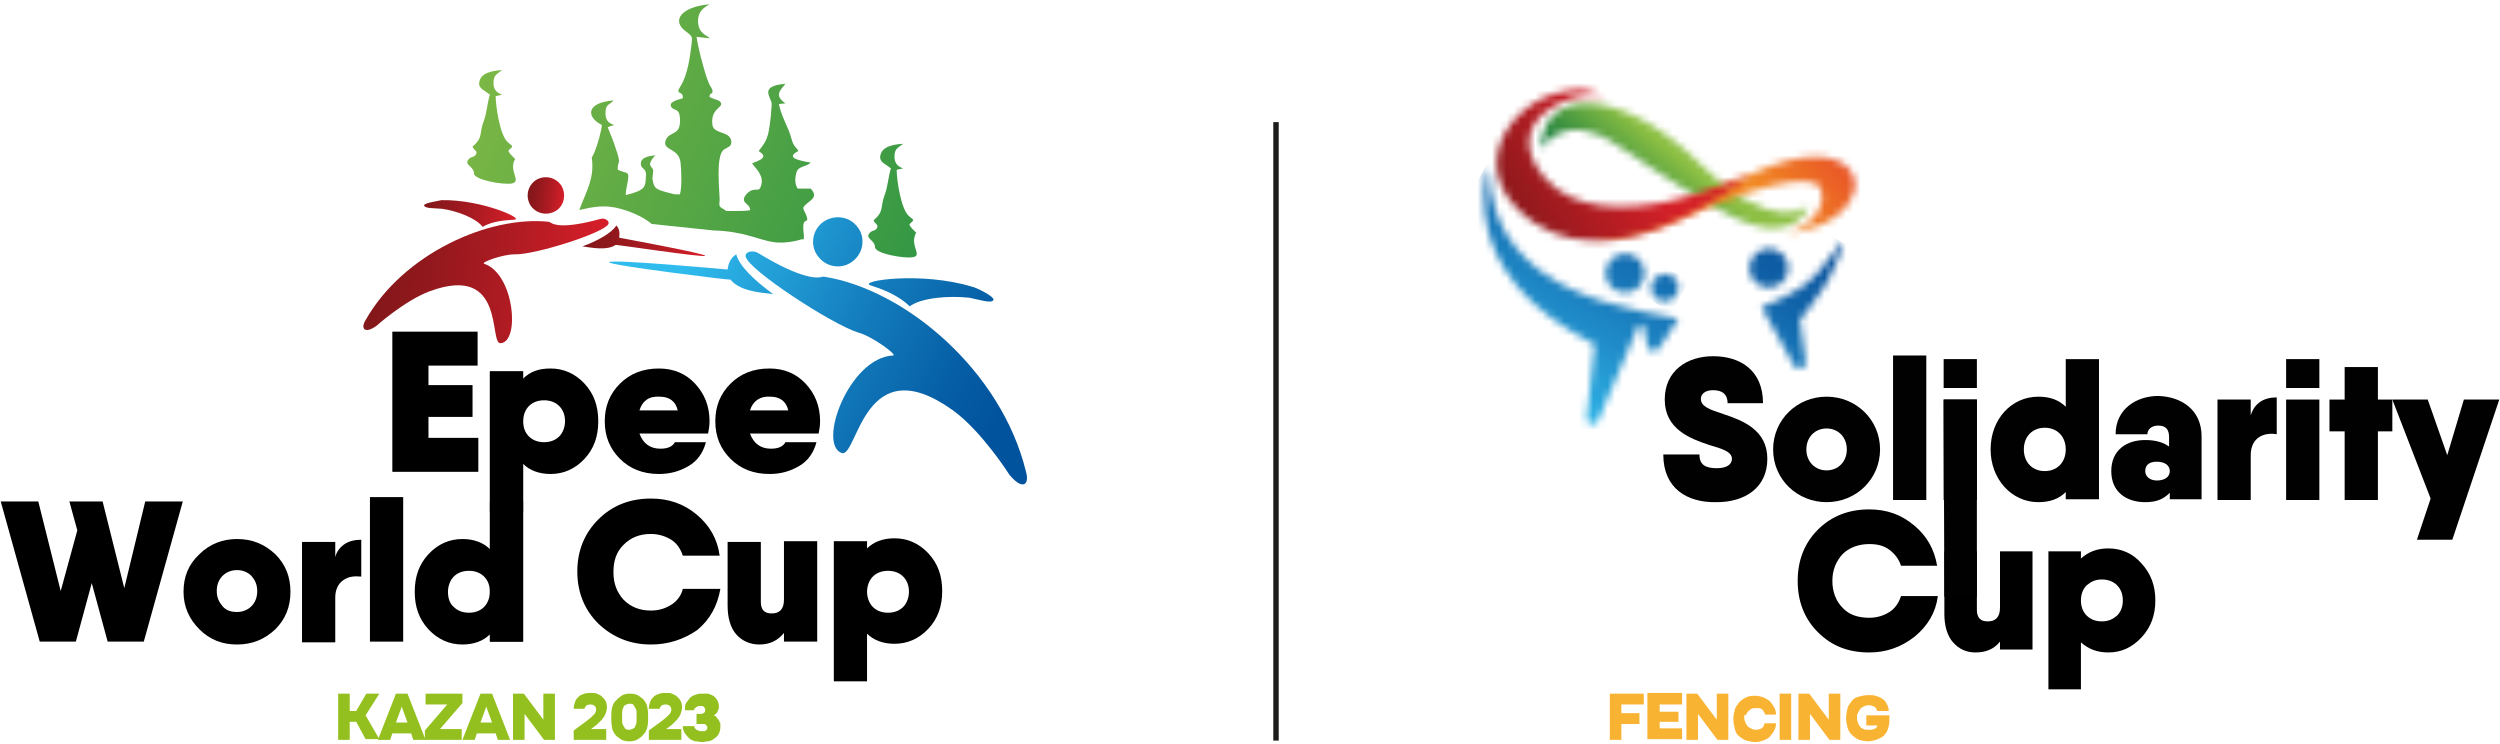 <?xml version="1.0" encoding="UTF-8"?> <svg xmlns="http://www.w3.org/2000/svg" width="346" height="103" viewBox="0 0 346 103" fill="none"> <path d="M230.2 62.9H235.2C235.2 64.3 236 64.8 237.6 64.8C239.1 64.8 239.7 64.2 239.7 63.5C239.7 62.5 238.3 62.1 236.6 61.6C233.9 60.7 230.4 59.4 230.4 55.3C230.4 51.3 233.5 49.3 237.1 49.3C240.8 49.3 244 51.2 244 55.8H239.1C239.1 54.7 238.5 54 237.1 54C235.9 54 235.4 54.6 235.4 55.2C235.4 56.3 236.7 56.7 238.5 57.3C241.2 58.2 244.6 59.5 244.6 63.5C244.6 67.5 241.5 69.5 237.6 69.5C233.5 69.6 230.2 67.6 230.2 62.9Z" fill="#010101"></path> <path d="M255.6 62.2C255.6 60.5 254.4 59.3 252.8 59.3C251.2 59.3 250 60.5 250 62.2C250 63.9 251.2 65.1 252.8 65.1C254.4 65.1 255.6 63.9 255.6 62.2ZM245.4 62.2C245.4 58.1 248.7 54.9 252.8 54.9C256.9 54.9 260.2 58.1 260.2 62.2C260.2 66.3 256.9 69.5 252.8 69.5C248.8 69.5 245.4 66.4 245.4 62.2Z" fill="#010101"></path> <path d="M266.6 49.2H262V69.2H266.6V49.2Z" fill="#010101"></path> <path d="M269 55.3H273.6V69.2H269V55.3ZM269 49.7H273.6V53.7H269V49.7Z" fill="#010101"></path> <path d="M285.9 62.2C285.9 60.4 284.7 59.2 283 59.2C281.3 59.2 280.1 60.4 280.1 62.2C280.1 64 281.3 65.2 283 65.2C284.7 65.2 285.9 64 285.9 62.2ZM290.5 49.7V69.1H285.9V68.1C285 69 283.8 69.5 282.1 69.5C278.4 69.5 275.5 66.3 275.5 62.2C275.5 58 278.4 54.9 282.1 54.9C283.8 54.9 285 55.4 285.9 56.3V49.7H290.5Z" fill="#010101"></path> <path d="M300.3 65.2C300.3 64.4 299.6 63.9 298.5 63.9C297.4 63.9 296.9 64.4 296.9 65.2C296.9 65.9 297.5 66.5 298.5 66.5C299.6 66.5 300.3 66 300.3 65.2ZM304.7 60.4V69.1H300.3V68.2C299.5 69 298.6 69.5 296.9 69.5C294.3 69.5 292.2 68.1 292.2 65.2C292.2 62.3 294.3 60.9 296.9 60.9C298.5 60.9 299.5 61.3 300.2 61.8V60.5C300.2 59.5 299.8 58.9 298.7 58.9C297.7 58.9 297.2 59.5 297.2 60.1H292.8C292.8 56.6 295.7 54.8 298.7 54.8C301.9 54.9 304.7 56.7 304.7 60.4Z" fill="#010101"></path> <path d="M315.1 55V60.1C313.4 59.8 311.5 60.5 311.5 63V69.2H306.9V55.3H311.5V57.5C312 55.8 313.3 55 315.1 55Z" fill="#010101"></path> <path d="M316.4 55.3H321V69.2H316.4V55.3ZM316.4 49.7H321V53.7H316.4V49.7Z" fill="#010101"></path> <path d="M331.1 59.7H329.1V69.2H324.5V59.7H322.4V55.3H324.5V50.8H329.1V55.3H331.1V59.7Z" fill="#010101"></path> <path d="M345.9 55.3L339.4 74.7H334.5L336.4 69L331.1 55.3H336L338.7 63L341 55.3H345.9Z" fill="#010101"></path> <mask id="mask0_252_18101" style="mask-type:luminance" maskUnits="userSpaceOnUse" x="213" y="14" width="38" height="18"> <path d="M213.3 20.6C213.3 20.6 216.4 15.1 223.7 20C231 24.8 239.9 31.1 244.4 31.5C249.5 32 250.2 28.5 250.2 28.5C250.2 28.5 245.7 32.9 235.1 22.5C229.4 16.9 223.7 14.3 219.6 14.3C215.8 14.3 213.3 16.5 213.3 20.6Z" fill="white"></path> </mask> <g mask="url(#mask0_252_18101)"> <path d="M204.2 25.4L228.2 -3.7L259.3 21.8L235.4 51L204.2 25.4Z" fill="url(#paint0_linear_252_18101)"></path> </g> <mask id="mask1_252_18101" style="mask-type:luminance" maskUnits="userSpaceOnUse" x="220" y="21" width="37" height="13"> <path d="M242.1 24.2C235.4 27.4 220.4 33.1 220.4 33.1C220.4 33.1 225.8 33.3 232 30.5C247.7 23.6 251.5 24.8 252 26.1C252.5 27.4 252.3 30.6 247.4 32.3C247.4 32.3 254.7 31.7 256.5 26.9C257.4 24.5 255.8 21.7 251.3 21.7C249 21.7 246 22.4 242.1 24.2Z" fill="white"></path> </mask> <g mask="url(#mask1_252_18101)"> <path d="M263 28.8L234.6 51.3L214.8 26.1L243.2 3.7L263 28.8Z" fill="url(#paint1_linear_252_18101)"></path> </g> <mask id="mask2_252_18101" style="mask-type:luminance" maskUnits="userSpaceOnUse" x="207" y="12" width="36" height="22"> <path d="M217.6 12.5C210.2 13 203 21.8 210 28.9C222.2 41.1 242.1 24.2 242.1 24.2C242.1 24.2 221.6 33.9 213.7 24.5C207.3 16.9 217.4 12.2 222 13.3C221.4 13 220.7 12.8 220 12.6C219.6 12.5 219.2 12.5 218.9 12.4H217.6V12.5Z" fill="white"></path> </mask> <g mask="url(#mask2_252_18101)"> <path d="M255.1 33L214 58.7L190 20.3L231.1 -5.4L255.1 33Z" fill="url(#paint2_linear_252_18101)"></path> </g> <mask id="mask3_252_18101" style="mask-type:luminance" maskUnits="userSpaceOnUse" x="222" y="35" width="6" height="6"> <path d="M222.2 37.8C222.2 39.3 223.4 40.5 224.9 40.5C226.4 40.5 227.6 39.3 227.6 37.8C227.6 36.3 226.4 35.1 224.9 35.1C223.5 35.1 222.2 36.3 222.2 37.8Z" fill="white"></path> </mask> <g mask="url(#mask3_252_18101)"> <path d="M219.9 39.3L223.5 32.8L230 36.3L226.4 42.8L219.9 39.3Z" fill="url(#paint3_linear_252_18101)"></path> </g> <mask id="mask4_252_18101" style="mask-type:luminance" maskUnits="userSpaceOnUse" x="242" y="34" width="6" height="6"> <path d="M242.1 37.1C242.1 38.6 243.3 39.8 244.8 39.8C246.3 39.8 247.5 38.6 247.5 37.1C247.5 35.6 246.3 34.4 244.8 34.4C243.4 34.4 242.1 35.6 242.1 37.1Z" fill="white"></path> </mask> <g mask="url(#mask4_252_18101)"> <path d="M239.8 38.6L243.4 32.1L249.9 35.6L246.3 42.1L239.8 38.6Z" fill="url(#paint4_linear_252_18101)"></path> </g> <mask id="mask5_252_18101" style="mask-type:luminance" maskUnits="userSpaceOnUse" x="228" y="37" width="5" height="5"> <path d="M228.5 39.8C228.5 40.8 229.3 41.7 230.4 41.7C231.4 41.7 232.3 40.9 232.3 39.8C232.3 38.8 231.5 37.9 230.4 37.9C229.4 38 228.5 38.8 228.5 39.8Z" fill="white"></path> </mask> <g mask="url(#mask5_252_18101)"> <path d="M227 40.8L229.4 36.4L233.8 38.8L231.4 43.2L227 40.8Z" fill="url(#paint5_linear_252_18101)"></path> </g> <mask id="mask6_252_18101" style="mask-type:luminance" maskUnits="userSpaceOnUse" x="243" y="33" width="13" height="19"> <path d="M254.6 33.7C254.3 34.2 254 34.7 253.7 35.1C253.1 36 252.4 36.8 251.7 37.6C251.3 38 251 38.4 250.6 38.7C250.4 38.9 250.2 39.1 250 39.2L249.4 39.7C246.4 41.6 243.8 42.5 243.8 42.5L248.3 50.6C248.8 51.4 250 51 249.9 50.1L249.1 44.2C249.5 43.8 249.9 43.3 250.2 42.9L250.7 42.2C250.9 42 251.1 41.7 251.2 41.5L251.7 40.8C251.9 40.6 252 40.3 252.2 40.1C252.5 39.6 252.8 39.1 253.1 38.6C253.6 37.6 254.1 36.5 254.5 35.5C254.7 35 254.9 34.4 255 33.8C255 33.6 254.9 33.5 254.8 33.5C254.7 33.6 254.6 33.6 254.6 33.7Z" fill="white"></path> </mask> <g mask="url(#mask6_252_18101)"> <path d="M236.1 47.3L246.3 28.8L262.6 37.7L252.4 56.3L236.1 47.3Z" fill="url(#paint6_linear_252_18101)"></path> </g> <mask id="mask7_252_18101" style="mask-type:luminance" maskUnits="userSpaceOnUse" x="205" y="23" width="28" height="36"> <path d="M205.7 23.8C205.3 25.7 205.3 27.6 205.5 29.5C205.7 30.9 206 32.4 206.5 33.7C207 35.1 207.7 36.4 208.5 37.6C210.1 40.1 212.3 42.2 214.7 44C216.6 45.4 218.6 46.6 220.7 47.7L219.6 57.8C219.5 58.8 220.8 59.1 221.2 58.2L226.7 45.2C226.9 44.8 227.4 44.9 227.5 45.3L228 47.9C228.2 48.7 229.2 48.9 229.6 48.2L232.3 44.1L227.6 43.2L221.8 41.7C220.2 41.2 218.7 40.6 217.2 39.9C214.9 38.8 212.8 37.4 211 35.6C209.2 33.8 207.8 31.6 207 29.1C206.5 27.4 206.1 25.6 206.1 23.8C206.1 23.6 206 23.5 205.8 23.5C205.9 23.5 205.8 23.6 205.7 23.8Z" fill="white"></path> </mask> <g mask="url(#mask7_252_18101)"> <path d="M190.3 50.9L211.6 12.1L247.4 31.8L226.1 70.6L190.3 50.9Z" fill="url(#paint7_linear_252_18101)"></path> </g> <path d="M227.5 96V97.5H224.4V98.7H226.9V100.2H224.4V102.4H222.8V96H227.5Z" fill="#F9B333"></path> <path d="M232.8 96V97.5H229.7V98.5H232.3V99.9H229.7V100.8H232.8V102.3H228V95.9H232.8V96Z" fill="#F9B333"></path> <path d="M234.9 96L237.6 99.6V96H239.2V102.4H237.7L235 98.8V102.4H233.4V96H234.9Z" fill="#F9B333"></path> <path d="M241.4 99.2C241.4 99.4 241.4 99.6 241.5 99.8C241.6 100 241.6 100.2 241.8 100.4C241.9 100.6 242.1 100.7 242.3 100.8C242.5 100.9 242.7 101 243 101C243.4 101 243.6 100.9 243.8 100.8C244 100.7 244.2 100.4 244.2 100.1H245.8C245.8 100.5 245.7 100.9 245.5 101.2C245.3 101.5 245.1 101.8 244.9 102C244.7 102.2 244.3 102.4 244 102.5C243.7 102.6 243.3 102.7 243 102.7C242.5 102.7 242.1 102.6 241.7 102.5C241.3 102.4 241 102.1 240.7 101.9C240.4 101.7 240.2 101.3 240.1 100.9C240 100.5 239.9 100 239.9 99.5C239.9 99 240 98.6 240.1 98.2C240.2 97.8 240.5 97.5 240.7 97.2C241 96.9 241.3 96.7 241.7 96.5C242.1 96.3 242.5 96.3 243 96.3C243.4 96.3 243.7 96.4 244 96.5C244.3 96.6 244.6 96.8 244.9 97C245.1 97.2 245.3 97.5 245.5 97.8C245.7 98.1 245.8 98.5 245.8 98.9H244.3C244.2 98.6 244.1 98.4 243.9 98.2C243.7 98 243.4 98 243.1 98C242.8 98 242.6 98 242.4 98.1C242.2 98.2 242.1 98.3 241.9 98.5C241.8 98.7 241.7 98.8 241.6 99C241.5 98.8 241.4 99 241.4 99.2Z" fill="#F9B333"></path> <path d="M247.9 102.4H246.3V96H247.9V102.4Z" fill="#F9B333"></path> <path d="M250.4 96L253.1 99.6V96H254.7V102.4H253.2L250.5 98.8V102.4H248.9V96H250.4Z" fill="#F9B333"></path> <path d="M257 99.2C257 99.4 257 99.6 257.1 99.9C257.2 100.1 257.2 100.3 257.4 100.5C257.5 100.7 257.7 100.8 257.9 100.9C258.1 101 258.3 101 258.6 101C258.7 101 258.9 101 259 101C259.1 101 259.3 100.9 259.4 100.9C259.5 100.8 259.6 100.8 259.7 100.7C259.8 100.6 259.8 100.5 259.8 100.4H258.3V99H261.5V99.2C261.5 99.6 261.5 100.1 261.4 100.5C261.3 100.9 261.2 101.3 260.9 101.6C260.8 101.8 260.6 101.9 260.5 102C260.3 102.1 260.1 102.2 259.9 102.3C259.7 102.4 259.5 102.4 259.3 102.5C259.1 102.5 258.9 102.6 258.6 102.6C258.1 102.6 257.7 102.5 257.3 102.4C256.9 102.2 256.6 102 256.3 101.7C256 101.4 255.8 101.1 255.7 100.7C255.6 100.3 255.5 99.8 255.5 99.4C255.5 98.9 255.6 98.4 255.7 98C255.8 97.6 256.1 97.3 256.3 97C256.5 96.7 256.9 96.5 257.3 96.4C257.7 96.3 258.1 96.2 258.6 96.2C259 96.2 259.3 96.2 259.6 96.3C259.9 96.4 260.2 96.5 260.5 96.7C260.8 96.9 261 97.1 261.1 97.4C261.3 97.7 261.4 98 261.4 98.4H259.8C259.7 98.1 259.6 97.9 259.4 97.8C259.2 97.7 258.9 97.6 258.6 97.6C258.3 97.6 258.1 97.7 257.9 97.8C257.7 97.9 257.5 98 257.4 98.2C257.3 98.4 257.2 98.5 257.1 98.8C257 98.8 257 99 257 99.2Z" fill="#F9B333"></path> <path d="M258.7 90.3C255.8 90.3 253.5 89.4 251.6 87.5C249.7 85.6 248.8 83.2 248.8 80.4C248.8 77.6 249.7 75.2 251.6 73.3C253.5 71.4 255.9 70.5 258.7 70.5C261.1 70.5 263.1 71.2 264.9 72.7C266.7 74.2 267.7 76 268.1 78.3H263.1C262.8 77.4 262.3 76.7 261.5 76.1C260.7 75.5 259.8 75.3 258.7 75.3C257.2 75.3 255.9 75.8 255 76.7C254.1 77.7 253.6 78.9 253.6 80.4C253.6 81.9 254.1 83.2 255 84.1C255.9 85.1 257.2 85.5 258.7 85.5C259.8 85.5 260.7 85.2 261.5 84.7C262.3 84.2 262.8 83.4 263.1 82.5H268.2C267.9 84.8 266.8 86.6 265 88.1C263.1 89.6 261 90.3 258.7 90.3Z" fill="black"></path> <path d="M276.8 76.3H281.3V89.9H276.8V88.8C276 89.8 274.9 90.3 273.4 90.3C272.1 90.3 271.1 89.8 270.3 88.9C269.5 88 269.1 86.6 269.1 85V76.3H273.6V84.4C273.6 85.5 274.1 86 275.1 86C276.2 86 276.8 85.4 276.8 84.1V76.3Z" fill="black"></path> <path d="M291.8 75.9C293.6 75.9 295.2 76.6 296.4 78C297.7 79.4 298.3 81.1 298.3 83.1C298.3 85.1 297.7 86.8 296.4 88.2C295.1 89.6 293.6 90.3 291.8 90.3C290.2 90.3 289 89.8 288 88.9V95.4H283.5V76.3H288V77.3C289 76.4 290.2 75.9 291.8 75.9ZM288.8 85.2C289.3 85.7 290 86 290.9 86C291.8 86 292.4 85.7 293 85.2C293.5 84.7 293.8 84 293.8 83.1C293.8 82.2 293.5 81.5 293 81C292.5 80.5 291.8 80.2 290.9 80.2C290 80.2 289.4 80.5 288.8 81C288.3 81.5 288 82.2 288 83.1C288 84 288.3 84.7 288.8 85.2Z" fill="black"></path> <path d="M273.6 82.6H269.1L269 55.3H273.6V82.6Z" fill="#010101"></path> <path d="M176.6 102.5V16.9" stroke="#1D1D1B" stroke-width="0.75" stroke-miterlimit="10"></path> <path d="M48.4 100V102.4H46.8V96H48.4V98.4H49.3L50.7 96H52.5L50.6 99L52.5 102.3H50.6L49.3 99.9H48.4V100Z" fill="#93C01F"></path> <path d="M54 102.4H52.3L54.8 96H56.4L58.9 102.4H57.2L56.9 101.5H54.3L54 102.4ZM56.4 100L55.6 97.8L54.8 100H56.4Z" fill="#93C01F"></path> <path d="M58.9 97.5V96H64V97.3L60.9 100.9H63.9V102.4H58.8V101.1L61.9 97.5H58.9Z" fill="#93C01F"></path> <path d="M65.7 102.4H64L66.5 96H68.1L70.6 102.4H68.9L68.6 101.5H66L65.7 102.4ZM68.1 100L67.3 97.8L66.5 100H68.1Z" fill="#93C01F"></path> <path d="M72.5 96L75.2 99.6V96H76.8V102.4H75.3L72.6 98.8V102.4H71V96H72.5Z" fill="#93C01F"></path> <path d="M81.3 99.7C81.7 99.4 81.9 99.2 82.1 99C82.3 98.8 82.4 98.7 82.4 98.6C82.5 98.5 82.5 98.3 82.5 98.2C82.5 98 82.5 97.9 82.3 97.7C82.2 97.6 82 97.5 81.7 97.5C81.4 97.5 81.2 97.6 81.1 97.7C81 97.8 80.9 98 80.9 98.1H79.4C79.4 97.7 79.5 97.4 79.6 97.1C79.7 96.8 79.9 96.6 80.1 96.4C80.3 96.2 80.6 96.1 80.9 96C81.2 95.9 81.5 95.9 81.8 95.9C82.1 95.9 82.4 95.9 82.6 96C82.8 96.1 83.1 96.2 83.3 96.4C83.5 96.6 83.7 96.8 83.8 97C83.9 97.2 84 97.5 84 97.9C84 98.2 83.9 98.5 83.8 98.8C83.7 99.1 83.5 99.3 83.3 99.6C83.1 99.8 82.9 100 82.6 100.3C82.3 100.5 82.1 100.7 81.8 100.9H83.9V102.4H79.4V101.1L81.3 99.7Z" fill="#93C01F"></path> <path d="M87.2 96C87.7 96 88.1 96.1 88.4 96.3C88.7 96.5 89 96.7 89.2 97C89.4 97.3 89.6 97.6 89.6 98C89.7 98.4 89.7 98.8 89.7 99.3C89.7 99.7 89.7 100.2 89.6 100.6C89.5 101 89.4 101.3 89.1 101.6C88.9 101.9 88.6 102.1 88.3 102.3C88 102.5 87.6 102.6 87.1 102.6C86.6 102.6 86.2 102.5 85.9 102.3C85.6 102.1 85.3 101.9 85.1 101.6C84.9 101.3 84.7 101 84.7 100.6C84.6 100.2 84.6 99.8 84.6 99.3C84.6 98.9 84.6 98.4 84.7 98C84.8 97.6 84.9 97.3 85.2 97C85.5 96.7 85.7 96.5 86 96.3C86.3 96.1 86.7 96 87.2 96ZM87.1 101C87.3 101 87.5 100.9 87.7 100.8C87.9 100.7 87.9 100.5 88 100.3C88.1 100.1 88.1 99.9 88.1 99.7C88.1 99.5 88.1 99.3 88.1 99.2C88.1 99.1 88.1 98.9 88.1 98.7C88.1 98.5 88.1 98.3 88 98.1C87.9 97.9 87.8 97.8 87.7 97.6C87.6 97.4 87.4 97.4 87.1 97.4C86.9 97.4 86.7 97.5 86.5 97.6C86.3 97.7 86.3 97.9 86.2 98.1C86.1 98.3 86.1 98.5 86.1 98.7C86.1 98.9 86.1 99.1 86.1 99.2C86.1 99.3 86.1 99.5 86.1 99.7C86.1 99.9 86.1 100.1 86.2 100.3C86.3 100.5 86.4 100.6 86.5 100.8C86.6 101 86.9 101 87.1 101Z" fill="#93C01F"></path> <path d="M91.7 99.7C92.1 99.4 92.3 99.2 92.5 99C92.7 98.8 92.8 98.7 92.8 98.6C92.9 98.5 92.9 98.3 92.9 98.2C92.9 98 92.9 97.9 92.7 97.7C92.6 97.6 92.4 97.5 92.1 97.5C91.8 97.5 91.6 97.6 91.5 97.7C91.4 97.8 91.3 98 91.3 98.1H89.8C89.8 97.7 89.9 97.4 90 97.1C90.1 96.8 90.3 96.6 90.5 96.4C90.7 96.2 91 96.1 91.3 96C91.6 95.9 91.9 95.9 92.2 95.9C92.5 95.9 92.8 95.9 93 96C93.2 96.1 93.5 96.2 93.7 96.4C93.9 96.6 94.1 96.8 94.2 97C94.3 97.2 94.4 97.5 94.4 97.9C94.4 98.2 94.3 98.5 94.2 98.8C94.1 99.1 93.9 99.3 93.7 99.6C93.5 99.8 93.3 100 93 100.3C92.7 100.5 92.5 100.7 92.2 100.9H94.3V102.4H89.8V101.1L91.7 99.7Z" fill="#93C01F"></path> <path d="M94.8 98C94.8 97.6 94.9 97.3 95.1 97.1C95.3 96.9 95.4 96.6 95.6 96.5C95.8 96.3 96.1 96.2 96.4 96.1C96.7 96 97 96 97.3 96C97.5 96 97.7 96 97.9 96C98.1 96 98.3 96.1 98.5 96.2C98.8 96.3 99 96.5 99.2 96.8C99.4 97.1 99.5 97.4 99.5 97.8C99.5 98.1 99.4 98.3 99.3 98.5C99.2 98.7 99 98.9 98.8 99C98.9 99.1 99.1 99.1 99.2 99.3C99.3 99.5 99.4 99.5 99.5 99.7C99.6 99.9 99.6 100 99.7 100.1C99.7 100.3 99.7 100.4 99.7 100.6C99.7 101 99.6 101.4 99.4 101.7C99.2 102 98.9 102.2 98.6 102.4C98.4 102.5 98.2 102.6 97.9 102.6C97.7 102.6 97.4 102.7 97.2 102.7C96.9 102.7 96.5 102.6 96.2 102.6C95.9 102.5 95.6 102.4 95.4 102.2C95.2 102 95 101.8 94.8 101.5C94.6 101.2 94.5 100.9 94.5 100.5H96.1C96.1 100.7 96.2 100.9 96.4 101C96.6 101.1 96.8 101.2 97.1 101.2C97.4 101.2 97.6 101.2 97.7 101.1C97.8 101 97.9 100.9 97.9 100.7C97.9 100.6 97.8 100.4 97.7 100.3C97.6 100.2 97.4 100.2 97.2 100.2H96.4V98.8H97C97.2 98.8 97.4 98.7 97.5 98.6C97.6 98.5 97.6 98.4 97.6 98.2C97.6 98.1 97.5 97.9 97.4 97.8C97.3 97.7 97.1 97.7 96.9 97.7C96.6 97.7 96.5 97.8 96.3 97.9C96.2 98 96.1 98.1 96 98.3H94.8V98Z" fill="#93C01F"></path> <path d="M59.2 60.6H66.2V65.3H55.8H54.3V45.9H59.3H66.1V50.6H59.3V53.3H65.4V57.7H59.3V60.6H59.2Z" fill="black"></path> <path d="M76.2 51C78 51 79.6 51.7 80.9 53.1C82.2 54.5 82.8 56.2 82.8 58.3C82.8 60.4 82.2 62.1 80.9 63.5C79.6 64.9 78 65.6 76.2 65.6C74.6 65.6 73.3 65.1 72.4 64.2V70.8H67.8V51.4H72.4V52.4C73.4 51.4 74.6 51 76.2 51ZM73.2 60.4C73.7 60.9 74.4 61.2 75.3 61.2C76.2 61.2 76.9 60.9 77.4 60.4C77.9 59.9 78.2 59.1 78.2 58.3C78.2 57.4 77.9 56.7 77.4 56.2C76.9 55.7 76.2 55.4 75.3 55.4C74.4 55.4 73.7 55.7 73.2 56.2C72.7 56.7 72.4 57.5 72.4 58.3C72.4 59.2 72.7 59.9 73.2 60.4Z" fill="black"></path> <path d="M88.5 60C89 61.4 90 62.1 91.4 62.1C92.4 62.1 93.1 61.8 93.4 61.2H97.7C97.3 62.7 96.5 63.8 95.3 64.5C94.1 65.2 92.8 65.6 91.2 65.6C89 65.6 87.2 64.9 85.8 63.5C84.4 62.1 83.7 60.4 83.7 58.3C83.7 56.2 84.4 54.5 85.8 53.1C87.2 51.7 89 51 91.2 51C93.2 51 94.9 51.7 96.2 53.1C97.5 54.5 98.2 56.2 98.2 58.3C98.2 58.9 98.1 59.5 98 60H88.5ZM88.5 56.8H93.8C93.5 55.5 92.6 54.9 91.3 54.9C89.8 54.8 88.9 55.5 88.5 56.8Z" fill="black"></path> <path d="M103.8 60C104.3 61.4 105.3 62.1 106.7 62.1C107.7 62.1 108.4 61.8 108.7 61.2H113C112.6 62.7 111.8 63.8 110.6 64.5C109.4 65.2 108.1 65.6 106.5 65.6C104.3 65.6 102.5 64.9 101.1 63.5C99.7 62.1 99 60.4 99 58.3C99 56.2 99.7 54.5 101.1 53.1C102.5 51.7 104.3 51 106.5 51C108.5 51 110.2 51.7 111.5 53.1C112.8 54.5 113.5 56.2 113.5 58.3C113.5 58.9 113.4 59.5 113.3 60H103.8ZM103.8 56.8H109.1C108.8 55.5 107.9 54.9 106.6 54.9C105.2 54.8 104.2 55.5 103.8 56.8Z" fill="black"></path> <path d="M20.1 69.4H25.3L19.9 88.8H14.9L12.7 80.7L10.5 88.8H5.5L0.1 69.4H5.3L8.4 81.8L10.7 73.4L9.6 69.4H14.2L17.2 81.4L20.1 69.4Z" fill="black"></path> <path d="M32.8 89.2C30.7 89.2 29 88.5 27.6 87.1C26.2 85.7 25.4 84 25.4 81.9C25.4 79.8 26.1 78.1 27.6 76.7C29 75.3 30.8 74.6 32.8 74.6C34.9 74.6 36.6 75.3 38.1 76.7C39.5 78.1 40.2 79.8 40.2 81.9C40.2 84 39.5 85.7 38.1 87.1C36.6 88.5 34.9 89.2 32.8 89.2ZM32.8 84.7C33.6 84.7 34.3 84.4 34.8 83.9C35.3 83.4 35.6 82.7 35.6 81.8C35.6 80.9 35.3 80.3 34.8 79.7C34.3 79.2 33.6 78.9 32.8 78.9C32 78.9 31.3 79.2 30.8 79.7C30.3 80.2 30 80.9 30 81.8C30 82.7 30.3 83.3 30.8 83.9C31.3 84.5 32 84.7 32.8 84.7Z" fill="black"></path> <path d="M46.4 77.1C46.6 76.3 47.1 75.7 47.7 75.3C48.3 74.9 49.1 74.7 50 74.7V79.8C49 79.7 48.2 79.8 47.5 80.3C46.8 80.8 46.4 81.6 46.4 82.7V88.9H41.8V75H46.4V77.1Z" fill="black"></path> <path d="M51.2 88.8V68.8H55.8V88.8H51.2Z" fill="black"></path> <path d="M67.8 69.4H72.4V88.8H67.8V87.8C66.9 88.7 65.6 89.2 64 89.2C62.2 89.2 60.6 88.5 59.3 87.1C58 85.7 57.4 84 57.4 81.9C57.4 79.8 58 78.1 59.3 76.7C60.6 75.3 62.2 74.6 64 74.6C65.6 74.6 66.9 75.1 67.8 76V69.4ZM62.8 84C63.3 84.5 64 84.8 64.9 84.8C65.8 84.8 66.5 84.5 67 84C67.5 83.5 67.8 82.7 67.8 81.9C67.8 81 67.5 80.3 67 79.8C66.5 79.3 65.8 79 64.9 79C64 79 63.3 79.3 62.8 79.8C62.3 80.3 62 81.1 62 81.9C62 82.7 62.2 83.5 62.8 84Z" fill="black"></path> <path d="M90.1 89.2C87.2 89.2 84.8 88.2 82.8 86.3C80.9 84.4 79.9 82 79.9 79.1C79.9 76.2 80.9 73.8 82.8 71.9C84.7 70 87.1 69 90.1 69C92.5 69 94.6 69.7 96.4 71.2C98.2 72.7 99.3 74.6 99.6 76.9H94.5C94.2 76 93.7 75.2 92.9 74.7C92.1 74.2 91.1 73.9 90.1 73.9C88.5 73.9 87.3 74.4 86.3 75.4C85.3 76.4 84.9 77.6 84.9 79.2C84.9 80.8 85.4 82 86.3 83C87.3 84 88.5 84.5 90.1 84.5C91.2 84.5 92.1 84.2 92.9 83.7C93.7 83.2 94.3 82.4 94.5 81.5H99.7C99.3 83.8 98.3 85.7 96.5 87.2C94.6 88.5 92.5 89.2 90.1 89.2Z" fill="black"></path> <path d="M108.5 74.9H113.1V88.8H108.5V87.6C107.7 88.6 106.6 89.2 105.1 89.2C103.8 89.2 102.7 88.7 101.9 87.8C101.1 86.9 100.7 85.5 100.7 83.8V75H105.3V83.3C105.3 84.4 105.8 84.9 106.8 84.9C107.9 84.9 108.5 84.3 108.5 83V74.9Z" fill="black"></path> <path d="M123.8 74.5C125.6 74.5 127.2 75.2 128.5 76.6C129.8 78 130.4 79.7 130.4 81.8C130.4 83.9 129.8 85.6 128.5 87C127.2 88.4 125.6 89.1 123.8 89.1C122.2 89.1 120.9 88.6 120 87.7V94.3H115.4V74.9H120V75.9C120.9 75 122.2 74.5 123.8 74.5ZM120.8 84C121.3 84.5 122 84.8 122.9 84.8C123.8 84.8 124.5 84.5 125 84C125.5 83.5 125.8 82.7 125.8 81.9C125.8 81 125.5 80.3 125 79.8C124.5 79.3 123.8 79 122.9 79C122 79 121.3 79.3 120.8 79.8C120.3 80.3 120 81.1 120 81.9C120 82.7 120.3 83.5 120.8 84Z" fill="black"></path> <path d="M72.4 51.4H67.8V88.8H72.4V51.4Z" fill="black"></path> <path d="M84.2 31C84.4 30.6 83.7 30.1 83.1 30.3C78 31.7 76.6 31.1 76.2 30.8C76.1 30.8 76 30.7 76 30.7C67.7 29.8 55.8 35.1 50.6 44.3C49.9 45.4 50.4 46.3 52.1 45.1C52.1 45.1 56 41.6 59.5 40.3C70.1 36.4 67.6 47.7 69.3 47.5C72 47.3 71.2 37.9 67 36.5C66.5 36.3 69.6 35.2 71.2 35.2C74 35.3 83.7 32.2 84.2 31Z" fill="url(#paint8_linear_252_18101)"></path> <path d="M74.2 24.9C73 25.7 72.7 27.2 73.4 28.4C74.2 29.6 75.7 29.9 76.9 29.2C78.1 28.5 78.4 26.9 77.7 25.7C76.9 24.5 75.4 24.2 74.2 24.9Z" fill="url(#paint9_linear_252_18101)"></path> <path fill-rule="evenodd" clip-rule="evenodd" d="M97.6 35.4C97.7 35.1 85.7 32.9 85.7 32.9C85.8 32.2 85.7 31.6 85.3 31.2C84.7 32.2 82.8 33.3 80.6 34.1C82 34.3 84 34.7 85.2 33.9C85.1 33.8 97.5 35.7 97.6 35.4Z" fill="url(#paint10_linear_252_18101)"></path> <path d="M61.1 27.7C66.7 27.6 72.6 30.3 71.2 30.4C70.2 30.5 68.3 30.5 66.8 31.4C65.9 30.2 63.3 29.2 61.2 28.9C60.3 28.8 58.7 28.9 58.7 28.4C58.7 28.1 60.7 27.8 61.1 27.7Z" fill="url(#paint11_linear_252_18101)"></path> <path d="M71.3 22C71.2 21.9 70.2 21 70.4 20.8C71.2 20.1 70.9 20.3 70.3 19.7C69.2 18.8 68.6 14.7 68.6 13.3L69.5 13.1C68.5 12.8 68.3 12.1 68.3 11.5C68.3 10.4 68.7 10.3 69.5 9.7C67.8 9.8 66.7 10.2 66.4 11.1C66.1 11.9 66.6 12.3 67.1 12.6C67.1 12.6 67.1 12.6 67.2 12.6H67.1L67.8 13.1C67.4 14.4 67.4 15.6 66.9 16.9C66.3 18.5 66.9 19 65.4 20.3C65.6 20.8 66.1 20.9 65.9 21.3C65.7 21.8 65.3 21.6 64.9 22C64.1 22.8 65.6 23 65.6 24C65.6 24.9 69.6 25.6 70.8 25.4C72.3 25.1 70.3 23.7 71.3 22Z" fill="url(#paint12_linear_252_18101)"></path> <path d="M110.4 26.1C110 25.5 110 24.7 110.2 24C110.4 22.9 111.5 23.2 112.2 22.5C110.4 22.2 108.7 21.8 110.5 20.9C110.3 20.5 109.8 20.2 109.6 19.4C109.4 18.8 109.3 18.3 109 17.7C108.5 16.5 108.1 15.8 107.8 14.4L108.7 14.3C107.1 13.2 108 12.5 108.7 11.6C104.9 11.9 106.8 13.5 106.8 14.4C106.8 14.9 106.7 15.4 106.7 15.9C106.6 16.8 106.5 17.7 106.3 18.6C106 19.6 105.7 20 105 20.9C105.4 21.2 105.9 21.5 105.5 21.9C105.2 22.2 104.6 22.4 104.1 22.6C104.3 23.1 105.9 24.2 105.3 25.8C105 26.6 104.8 26 103.9 26.4C103.8 26.4 102.4 27.4 103.2 28.1C103.8 28.6 103.8 28.8 103.8 29.1C103.1 29.2 102.5 29.2 101.9 29.2C101.5 29.2 101 29.2 100.5 29.2L100.4 29.1C99.5 28.6 99.5 28.6 99.6 27.7C99.6 26.5 99 21.5 100.2 20.7C100.8 20.3 101.3 20.3 101.2 19.5C101 18.1 98.8 18.6 98.6 17.3C98.3 15.1 100 14.9 99.8 14.3C99.7 13.8 98.8 13.8 98.2 13.4C98.2 12.7 98.7 13.2 98.6 12.5C98.6 12.3 98.2 11.8 98.1 11.5C97.8 10.8 97.6 10.1 97.4 9.4C97 8 96.6 6.4 96.4 5.1L98.2 5.3C98 4.9 96.7 4.8 96.6 3C96.6 2.2 96.8 1.5 97.7 0.9L98.2 0.6C94.3 0.9 92.8 2.9 95 4.4C95.9 5.1 95.8 5.1 95.7 6.2C95.5 7.8 95.2 10.3 94.2 11.9C93.3 13.3 94.6 12.4 94.5 13.6C93.8 13.8 92.5 14.1 92.9 14.8C93.3 15.4 94 14.9 94.1 16.3C94.3 19 92.6 18 92.1 19.5C91.7 20.9 94 20.4 94.2 22.6C94.3 23.7 94.4 25.9 94.1 26.9H93.4C93.3 26.9 92.7 26.7 92.6 26.7C90.7 26.2 90.5 26.1 90.3 24.7L90.4 23.7C90.5 23 89.2 23.1 90.7 21.5C89.5 21.6 88.7 21.9 88.7 22.6C88.6 23.4 89.5 23.2 89.4 24.3C89.3 25.8 89.5 26.3 86.6 27C86.6 26.4 86.8 25.6 86.9 25C87.1 23.6 86.8 24.1 85.5 23.5C85.4 22.2 86.1 23 85.2 20.5C84.9 19.5 84.5 18.6 84.1 17.6L85 17.3C84 17 83.8 16.4 83.8 15.6C83.8 14.3 84.5 14.5 84.9 13.9C81.1 14.2 81.1 16.2 83.3 17.3C83.2 18.3 82.7 20 82.3 21C82.2 21.2 82.1 21.5 81.9 21.8C82.3 24.7 81.2 26.3 80.2 29C80.2 29.1 80.1 29.1 80 29.1C82.2 28.6 83.7 28.3 85.9 28.9C88.8 29.7 90.2 31 90.2 31L98.8 31.9C102.9 32 105 33.2 107 33.5C109 33.8 111 33.1 111 33.1C111.7 33.6 110.7 30.8 111.5 30.6C112.2 30.4 111 29 111.2 28.7C111.7 27.8 113.5 27.5 112.2 26.1H110.4Z" fill="url(#paint13_linear_252_18101)"></path> <path d="M126.8 32.2C126.7 32.1 125.7 31.2 125.9 31C126.7 30.3 126.4 30.5 125.8 29.9C124.7 29 124.1 24.9 124.1 23.5L125 23.3C124 23 123.8 22.3 123.8 21.7C123.8 20.6 124.2 20.5 125 19.9C123.3 20 122.2 20.4 121.9 21.3C121.6 22.1 122.1 22.5 122.6 22.8C122.6 22.8 122.6 22.8 122.7 22.8H122.6L123.3 23.3C122.9 24.6 122.9 25.8 122.4 27.1C121.8 28.7 122.4 29.2 120.9 30.5C121.1 31 121.6 31.1 121.4 31.5C121.2 32 120.8 31.8 120.4 32.2C119.6 33 121.1 33.2 121.1 34.2C121.1 35.1 125.1 35.8 126.3 35.6C127.8 35.4 125.8 34 126.8 32.2Z" fill="url(#paint14_linear_252_18101)"></path> <path d="M103.2 35.5C103.1 34.8 104.2 34.6 104.9 35C111.1 38.8 113.3 38.5 113.8 38.3C113.9 38.3 114.1 38.3 114.1 38.3C125.3 40.1 138.6 51.3 142 65.3C142.5 67 141.6 68 139.7 65.7C139.7 65.7 135.9 59.7 131.9 56.8C119.5 47.9 118.7 63.4 116.5 62.7C113.1 61.5 117.5 49.5 123.6 49.2C124.3 49.2 120.7 46.5 118.7 46C115 44.8 103.5 37.3 103.2 35.5Z" fill="url(#paint15_linear_252_18101)"></path> <path d="M118.5 31.2C119.8 32.6 119.6 34.8 118.2 36C116.8 37.3 114.6 37.1 113.4 35.7C112.1 34.3 112.3 32.1 113.7 30.9C115.1 29.7 117.3 29.8 118.5 31.2Z" fill="url(#paint16_linear_252_18101)"></path> <path fill-rule="evenodd" clip-rule="evenodd" d="M84.3 36.3C84.3 35.8 100.7 37.3 100.7 37.3C100.8 36.4 101.2 35.6 101.9 35.2C102.3 36.8 104.4 38.8 107 40.7C105.2 40.5 102.4 40.3 101.1 38.7C101.1 38.8 84.2 36.7 84.3 36.3Z" fill="url(#paint17_linear_252_18101)"></path> <path d="M134.6 39.7C127.4 37.5 118.6 38.9 120.5 39.5C121.7 39.9 124.2 40.7 125.9 42.4C127.5 41.2 131.3 40.9 134.1 41.2C135.3 41.4 137.3 42.1 137.5 41.5C137.6 41 135.1 39.8 134.6 39.7Z" fill="url(#paint18_linear_252_18101)"></path> <defs> <linearGradient id="paint0_linear_252_18101" x1="224.398" y1="32.607" x2="235.645" y2="18.915" gradientUnits="userSpaceOnUse"> <stop stop-color="#00703E"></stop> <stop offset="0.119" stop-color="#0F793F"></stop> <stop offset="0.35" stop-color="#388F40"></stop> <stop offset="0.666" stop-color="#78B442"></stop> <stop offset="0.756" stop-color="#8CBF43"></stop> <stop offset="1" stop-color="#8CBF43"></stop> </linearGradient> <linearGradient id="paint1_linear_252_18101" x1="254.689" y1="14.678" x2="242.121" y2="24.604" gradientUnits="userSpaceOnUse"> <stop stop-color="#E63E29"></stop> <stop offset="0.55" stop-color="#EC6925"></stop> <stop offset="0.998" stop-color="#F18823"></stop> <stop offset="1" stop-color="#F18823"></stop> </linearGradient> <linearGradient id="paint2_linear_252_18101" x1="227.679" y1="23.599" x2="213.332" y2="32.564" gradientUnits="userSpaceOnUse"> <stop stop-color="#D32028"></stop> <stop offset="0" stop-color="#D32028"></stop> <stop offset="0.998" stop-color="#92191C"></stop> <stop offset="1" stop-color="#92191C"></stop> </linearGradient> <linearGradient id="paint3_linear_252_18101" x1="210.887" y1="63.318" x2="232.928" y2="23.227" gradientUnits="userSpaceOnUse"> <stop stop-color="#32BDEE"></stop> <stop offset="0.41" stop-color="#1F8BC8"></stop> <stop offset="0.8" stop-color="#1062A8"></stop> <stop offset="1" stop-color="#0A529C"></stop> </linearGradient> <linearGradient id="paint4_linear_252_18101" x1="225.868" y1="71.508" x2="247.869" y2="31.488" gradientUnits="userSpaceOnUse"> <stop stop-color="#32BDEE"></stop> <stop offset="0.41" stop-color="#1F8BC8"></stop> <stop offset="0.8" stop-color="#1062A8"></stop> <stop offset="1" stop-color="#0A529C"></stop> </linearGradient> <linearGradient id="paint5_linear_252_18101" x1="215.924" y1="66" x2="237.925" y2="25.98" gradientUnits="userSpaceOnUse"> <stop stop-color="#32BDEE"></stop> <stop offset="0.41" stop-color="#1F8BC8"></stop> <stop offset="0.8" stop-color="#1062A8"></stop> <stop offset="1" stop-color="#0A529C"></stop> </linearGradient> <linearGradient id="paint6_linear_252_18101" x1="234.83" y1="69.106" x2="253.252" y2="35.596" gradientUnits="userSpaceOnUse"> <stop stop-color="#32BDEE"></stop> <stop offset="0.41" stop-color="#1F8BC8"></stop> <stop offset="0.8" stop-color="#1062A8"></stop> <stop offset="1" stop-color="#0A529C"></stop> </linearGradient> <linearGradient id="paint7_linear_252_18101" x1="210.337" y1="56.716" x2="227.367" y2="25.739" gradientUnits="userSpaceOnUse"> <stop stop-color="#32BDEE"></stop> <stop offset="0.41" stop-color="#1F8BC8"></stop> <stop offset="0.8" stop-color="#1062A8"></stop> <stop offset="1" stop-color="#0A529C"></stop> </linearGradient> <linearGradient id="paint8_linear_252_18101" x1="83.352" y1="39.886" x2="51.417" y2="36.348" gradientUnits="userSpaceOnUse"> <stop offset="0.037" stop-color="#D41E29"></stop> <stop offset="0.415" stop-color="#AE1B22"></stop> <stop offset="0.784" stop-color="#8F181C"></stop> <stop offset="0.99" stop-color="#83171A"></stop> </linearGradient> <linearGradient id="paint9_linear_252_18101" x1="78.145" y1="27.369" x2="73.133" y2="26.814" gradientUnits="userSpaceOnUse"> <stop offset="0.037" stop-color="#D41E29"></stop> <stop offset="0.415" stop-color="#AE1B22"></stop> <stop offset="0.784" stop-color="#8F181C"></stop> <stop offset="0.99" stop-color="#83171A"></stop> </linearGradient> <linearGradient id="paint10_linear_252_18101" x1="97.78" y1="34.285" x2="80.803" y2="32.405" gradientUnits="userSpaceOnUse"> <stop offset="0.037" stop-color="#D41E29"></stop> <stop offset="0.415" stop-color="#AE1B22"></stop> <stop offset="0.784" stop-color="#8F181C"></stop> <stop offset="0.99" stop-color="#83171A"></stop> </linearGradient> <linearGradient id="paint11_linear_252_18101" x1="71.46" y1="30.364" x2="58.685" y2="28.949" gradientUnits="userSpaceOnUse"> <stop offset="0.037" stop-color="#D41E29"></stop> <stop offset="0.415" stop-color="#AE1B22"></stop> <stop offset="0.784" stop-color="#8F181C"></stop> <stop offset="0.99" stop-color="#83171A"></stop> </linearGradient> <linearGradient id="paint12_linear_252_18101" x1="52.062" y1="10.235" x2="160.652" y2="57.291" gradientUnits="userSpaceOnUse"> <stop stop-color="#8BBE45"></stop> <stop offset="0.99" stop-color="#008044"></stop> </linearGradient> <linearGradient id="paint13_linear_252_18101" x1="57.353" y1="1.094" x2="167.895" y2="48.995" gradientUnits="userSpaceOnUse"> <stop stop-color="#8BBE45"></stop> <stop offset="0.99" stop-color="#008044"></stop> </linearGradient> <linearGradient id="paint14_linear_252_18101" x1="62.163" y1="0.789" x2="170.753" y2="47.845" gradientUnits="userSpaceOnUse"> <stop stop-color="#8BBE45"></stop> <stop offset="0.99" stop-color="#008044"></stop> </linearGradient> <linearGradient id="paint15_linear_252_18101" x1="93.283" y1="38.69" x2="137.261" y2="60.721" gradientUnits="userSpaceOnUse"> <stop stop-color="#2FBCED"></stop> <stop offset="0.007" stop-color="#2FBCED"></stop> <stop offset="0.099" stop-color="#2AB0E4"></stop> <stop offset="0.507" stop-color="#147EBE"></stop> <stop offset="0.817" stop-color="#065FA6"></stop> <stop offset="0.99" stop-color="#01539D"></stop> <stop offset="1" stop-color="#01539D"></stop> </linearGradient> <linearGradient id="paint16_linear_252_18101" x1="99.916" y1="25.449" x2="143.894" y2="47.48" gradientUnits="userSpaceOnUse"> <stop stop-color="#2FBCED"></stop> <stop offset="0.007" stop-color="#2FBCED"></stop> <stop offset="0.099" stop-color="#2AB0E4"></stop> <stop offset="0.507" stop-color="#147EBE"></stop> <stop offset="0.817" stop-color="#065FA6"></stop> <stop offset="0.99" stop-color="#01539D"></stop> <stop offset="1" stop-color="#01539D"></stop> </linearGradient> <linearGradient id="paint17_linear_252_18101" x1="94.393" y1="36.473" x2="138.372" y2="58.504" gradientUnits="userSpaceOnUse"> <stop stop-color="#2FBCED"></stop> <stop offset="0.007" stop-color="#2FBCED"></stop> <stop offset="0.099" stop-color="#2AB0E4"></stop> <stop offset="0.507" stop-color="#147EBE"></stop> <stop offset="0.817" stop-color="#065FA6"></stop> <stop offset="0.99" stop-color="#01539D"></stop> <stop offset="1" stop-color="#01539D"></stop> </linearGradient> <linearGradient id="paint18_linear_252_18101" x1="99.778" y1="25.725" x2="143.756" y2="47.756" gradientUnits="userSpaceOnUse"> <stop stop-color="#2FBCED"></stop> <stop offset="0.007" stop-color="#2FBCED"></stop> <stop offset="0.099" stop-color="#2AB0E4"></stop> <stop offset="0.507" stop-color="#147EBE"></stop> <stop offset="0.817" stop-color="#065FA6"></stop> <stop offset="0.99" stop-color="#01539D"></stop> <stop offset="1" stop-color="#01539D"></stop> </linearGradient> </defs> </svg> 